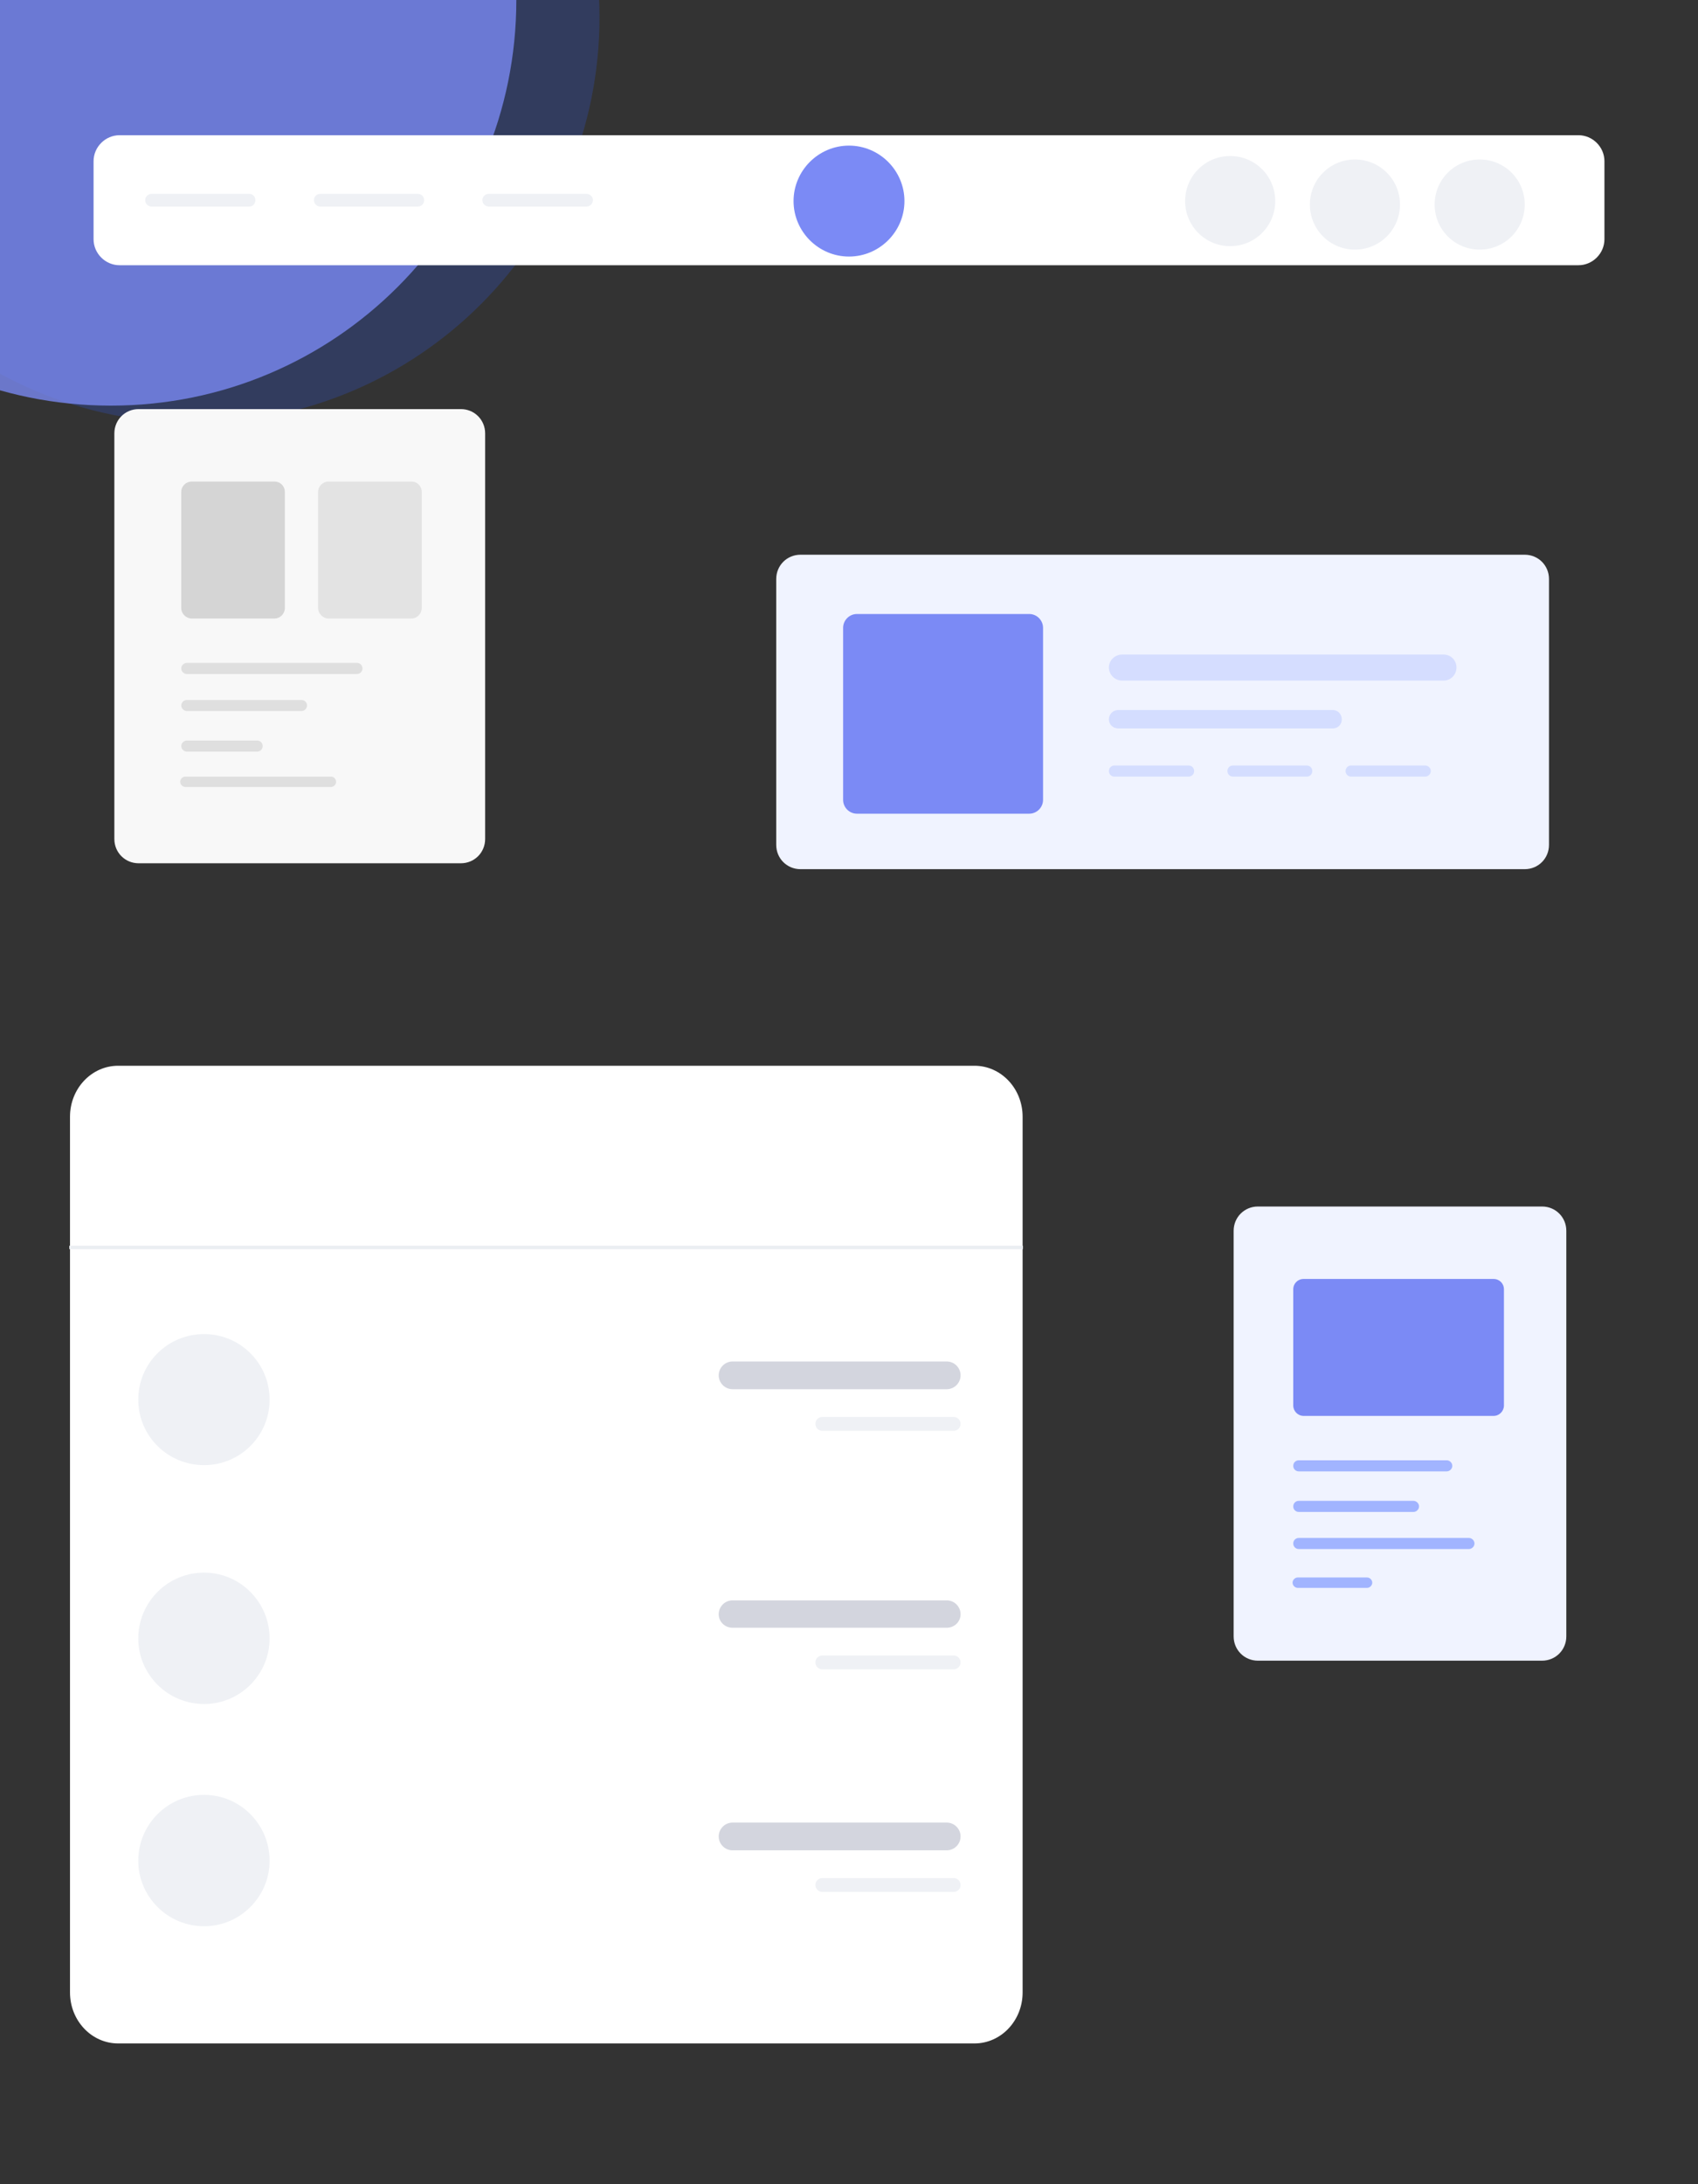 <svg version="1.2" xmlns="http://www.w3.org/2000/svg" viewBox="0 0 490 630" width="490" height="630"><rect x="0" y="0" width="490" height="630" fill="#333333" stroke="none"/><defs><clipPath clipPathUnits="userSpaceOnUse" id="cp1"><path d="m470 0v630h-470v-630z"/></clipPath></defs><style>.a{opacity:.27;fill:#3056d3}.b{opacity:.78;fill:#7b8af5}.c{fill:#fff}.d{fill:none;stroke:#ebeef2}.e{fill:#eff1f5}.f{fill:#d3d5de}.g{fill:#7b8af5}.h{fill:#f0f3ff}.i{fill:#d5ddff}.j{fill:#d4ddff}.k{fill:#a1b4ff}.l{fill:#f8f8f8}.m{fill:#dfdfdf}.n{fill:#d5d5d5}.o{fill:#e3e3e3}</style><g clip-path="url(#cp1)"><path fill-rule="evenodd" class="a" d="m56 122c-64.7 0-117-52.3-117-117 0-64.7 52.3-117 117-117 64.7 0 117 52.3 117 117 0 64.7-52.3 117-117 117z"/><path fill-rule="evenodd" class="b" d="m32 117c-64.7 0-117-52.3-117-117 0-64.7 52.3-117 117-117 64.7 0 117 52.3 117 117 0 64.7-52.3 117-117 117z"/></g><path class="c" d="m281.2 307.4h-247.1c-7.7 0-13.9 6.6-13.9 14.7v252.6c0 8.1 6.2 14.7 13.9 14.7h247.1c7.7 0 13.9-6.6 13.9-14.7v-252.6c0-8.1-6.2-14.7-13.9-14.7z"/><path fill-rule="evenodd" class="d" d="m20 359.8h275.2"/><path fill-rule="evenodd" class="e" d="m58.9 422.6c-10.5 0-19-8.4-19-18.9 0-10.5 8.5-18.9 19-18.9 10.4 0 18.9 8.4 18.9 18.9 0 10.5-8.5 18.9-18.9 18.9z"/><path class="f" d="m273.2 392.7h-61.8c-2.2 0-4 1.8-4 4 0 2.2 1.8 4 4 4h61.8c2.2 0 4-1.8 4-4 0-2.2-1.8-4-4-4z"/><path class="e" d="m275.2 408.7h-37.9c-1.1 0-2 0.9-2 2 0 1.1 0.9 2 2 2h37.9c1.1 0 2-0.9 2-2 0-1.1-0.9-2-2-2z"/><path fill-rule="evenodd" class="e" d="m58.9 491.5c-10.5 0-19-8.5-19-18.9 0-10.5 8.5-19 19-19 10.4 0 18.9 8.5 18.9 19 0 10.4-8.5 18.9-18.9 18.9z"/><path class="f" d="m273.2 461.6h-61.8c-2.2 0-4 1.8-4 4 0 2.2 1.8 3.9 4 3.9h61.8c2.2 0 4-1.7 4-3.9 0-2.2-1.8-4-4-4z"/><path class="e" d="m275.2 477.5h-37.9c-1.1 0-2 0.9-2 2 0 1.1 0.9 2 2 2h37.9c1.1 0 2-0.9 2-2 0-1.1-0.9-2-2-2z"/><path fill-rule="evenodd" class="e" d="m58.9 555.6c-10.5 0-19-8.5-19-18.9 0-10.5 8.5-19 19-19 10.4 0 18.9 8.5 18.9 19 0 10.4-8.5 18.9-18.9 18.9z"/><path class="f" d="m273.2 525.7h-61.8c-2.2 0-4 1.8-4 4 0 2.2 1.8 4 4 4h61.8c2.2 0 4-1.8 4-4 0-2.2-1.8-4-4-4z"/><path class="e" d="m275.2 541.7h-37.9c-1.1 0-2 0.9-2 2 0 1.1 0.9 2 2 2h37.9c1.1 0 2-0.9 2-2 0-1.1-0.9-2-2-2z"/><path class="c" d="m455.5 39h-421c-4.1 0-7.5 3.4-7.5 7.5v22.5c0 4.1 3.4 7.5 7.5 7.5h421c4.1 0 7.5-3.4 7.5-7.5v-22.5c0-4.1-3.4-7.5-7.5-7.5z"/><path fill-rule="evenodd" class="g" d="m245 74c-8.8 0-16-7.2-16-16 0-8.8 7.2-16 16-16 8.8 0 16 7.2 16 16 0 8.8-7.2 16-16 16z"/><path class="e" d="m169.2 55.9h-28.1c-1 0-1.9 0.8-1.9 1.8 0 1.1 0.9 1.9 1.9 1.9h28.1c1 0 1.9-0.8 1.9-1.9 0-1-0.9-1.8-1.9-1.8z"/><path class="e" d="m120.5 55.9h-28c-1.1 0-1.9 0.8-1.9 1.8 0 1.1 0.8 1.9 1.9 1.9h28c1.1 0 1.9-0.8 1.9-1.9 0-1-0.8-1.8-1.9-1.8z"/><path class="e" d="m71.9 55.9h-28.1c-1 0-1.9 0.8-1.9 1.8 0 1.1 0.9 1.9 1.9 1.9h28.1c1 0 1.8-0.8 1.8-1.9 0-1-0.8-1.8-1.8-1.8z"/><path fill-rule="evenodd" class="e" d="m391 72c-7.2 0-13-5.8-13-13 0-7.2 5.8-13 13-13 7.2 0 13 5.8 13 13 0 7.2-5.8 13-13 13z"/><path fill-rule="evenodd" class="e" d="m427 72c-7.2 0-13-5.8-13-13 0-7.2 5.8-13 13-13 7.2 0 13 5.8 13 13 0 7.2-5.8 13-13 13z"/><path fill-rule="evenodd" class="e" d="m355 71c-7.2 0-13-5.8-13-13 0-7.2 5.8-13 13-13 7.2 0 13 5.8 13 13 0 7.2-5.8 13-13 13z"/><path class="h" d="m440 160h-209c-3.9 0-7 3.1-7 7v76.7c0 3.9 3.1 7 7 7h209c3.9 0 7-3.1 7-7v-76.7c0-3.9-3.1-7-7-7z"/><path class="g" d="m297 177.1h-49.7c-2.2 0-4 1.8-4 4v49.6c0 2.2 1.8 4 4 4h49.7c2.2 0 4-1.8 4-4v-49.6c0-2.2-1.8-4-4-4z"/><path class="i" d="m416.6 188.8h-92.8c-2.1 0-3.8 1.7-3.8 3.7 0 2.1 1.7 3.8 3.8 3.8h92.8c2.1 0 3.7-1.7 3.7-3.8 0-2-1.6-3.7-3.7-3.7z"/><path class="j" d="m384.6 204.8h-61.9c-1.5 0-2.7 1.2-2.7 2.7 0 1.5 1.2 2.6 2.7 2.6h61.9c1.5 0 2.6-1.1 2.6-2.6 0-1.5-1.1-2.7-2.6-2.7z"/><path class="j" d="m343 220.8h-21.4c-0.9 0-1.6 0.7-1.6 1.6 0 0.9 0.7 1.6 1.6 1.6h21.4c0.9 0 1.6-0.7 1.6-1.6 0-0.9-0.7-1.6-1.6-1.6z"/><path class="j" d="m377.1 220.8h-21.3c-0.9 0-1.6 0.7-1.6 1.6 0 0.9 0.7 1.6 1.6 1.6h21.3c0.9 0 1.6-0.7 1.6-1.6 0-0.9-0.7-1.6-1.6-1.6z"/><path class="j" d="m411.3 220.8h-21.4c-0.9 0-1.6 0.7-1.6 1.6 0 0.9 0.7 1.6 1.6 1.6h21.4c0.8 0 1.6-0.7 1.6-1.6 0-0.9-0.8-1.6-1.6-1.6z"/><path class="h" d="m445 348h-82c-3.9 0-7 3.1-7 7v117c0 3.9 3.1 7 7 7h82c3.9 0 7-3.1 7-7v-117c0-3.9-3.1-7-7-7z"/><path class="g" d="m431 368.9h-54.8c-1.7 0-3 1.3-3 3v33.5c0 1.6 1.3 3 3 3h54.8c1.7 0 3-1.4 3-3v-33.5c0-1.7-1.3-3-3-3z"/><path class="k" d="m423.9 446.8h-49.1c-0.9 0-1.6-0.7-1.6-1.6 0-0.9 0.7-1.6 1.6-1.6h49.1c0.8 0 1.6 0.7 1.6 1.6 0 0.9-0.8 1.6-1.6 1.6z"/><path class="k" d="m394.5 458h-20c-0.8 0-1.5-0.7-1.5-1.5 0-0.8 0.7-1.5 1.5-1.5h20c0.8 0 1.5 0.7 1.5 1.5 0 0.8-0.7 1.5-1.5 1.5z"/><path class="k" d="m407.9 436.1h-33.1c-0.9 0-1.6-0.7-1.6-1.6 0-0.9 0.7-1.6 1.6-1.6h33.1c0.8 0 1.6 0.7 1.6 1.6 0 0.9-0.8 1.6-1.6 1.6z"/><path class="k" d="m417.5 424.4h-42.7c-0.9 0-1.6-0.7-1.6-1.6 0-0.9 0.7-1.6 1.6-1.6h42.7c0.8 0 1.6 0.7 1.6 1.6 0 0.9-0.8 1.6-1.6 1.6z"/><path class="l" d="m133 118h-93c-3.9 0-7 3.1-7 7v117c0 3.9 3.1 7 7 7h93c3.9 0 7-3.1 7-7v-117c0-3.9-3.1-7-7-7z"/><path class="m" d="m103 191.2h-49.1c-0.8 0-1.6 0.7-1.6 1.6 0 0.9 0.8 1.6 1.6 1.6h49.1c0.9 0 1.6-0.7 1.6-1.6 0-0.9-0.7-1.6-1.6-1.6z"/><path class="m" d="m87 201.9h-33.1c-0.8 0-1.6 0.7-1.6 1.6 0 0.8 0.8 1.6 1.6 1.6h33.1c0.9 0 1.6-0.8 1.6-1.6 0-0.9-0.7-1.6-1.6-1.6z"/><path class="m" d="m74.2 213.6h-20.3c-0.8 0-1.6 0.7-1.6 1.6 0 0.9 0.8 1.6 1.6 1.6h20.3c0.9 0 1.6-0.7 1.6-1.6 0-0.9-0.7-1.6-1.6-1.6z"/><path class="m" d="m95.5 224h-42c-0.8 0-1.5 0.7-1.5 1.5 0 0.8 0.7 1.5 1.5 1.5h42c0.8 0 1.5-0.7 1.5-1.5 0-0.8-0.7-1.5-1.5-1.5z"/><path class="n" d="m79.2 138.9h-23.9c-1.6 0-3 1.3-3 3v33.5c0 1.6 1.4 3 3 3h23.9c1.7 0 3-1.4 3-3v-33.5c0-1.7-1.3-3-3-3z"/><path class="o" d="m118.7 138.9h-23.9c-1.6 0-3 1.3-3 3v33.5c0 1.6 1.4 3 3 3h23.9c1.7 0 3-1.4 3-3v-33.5c0-1.7-1.3-3-3-3z"/></svg>